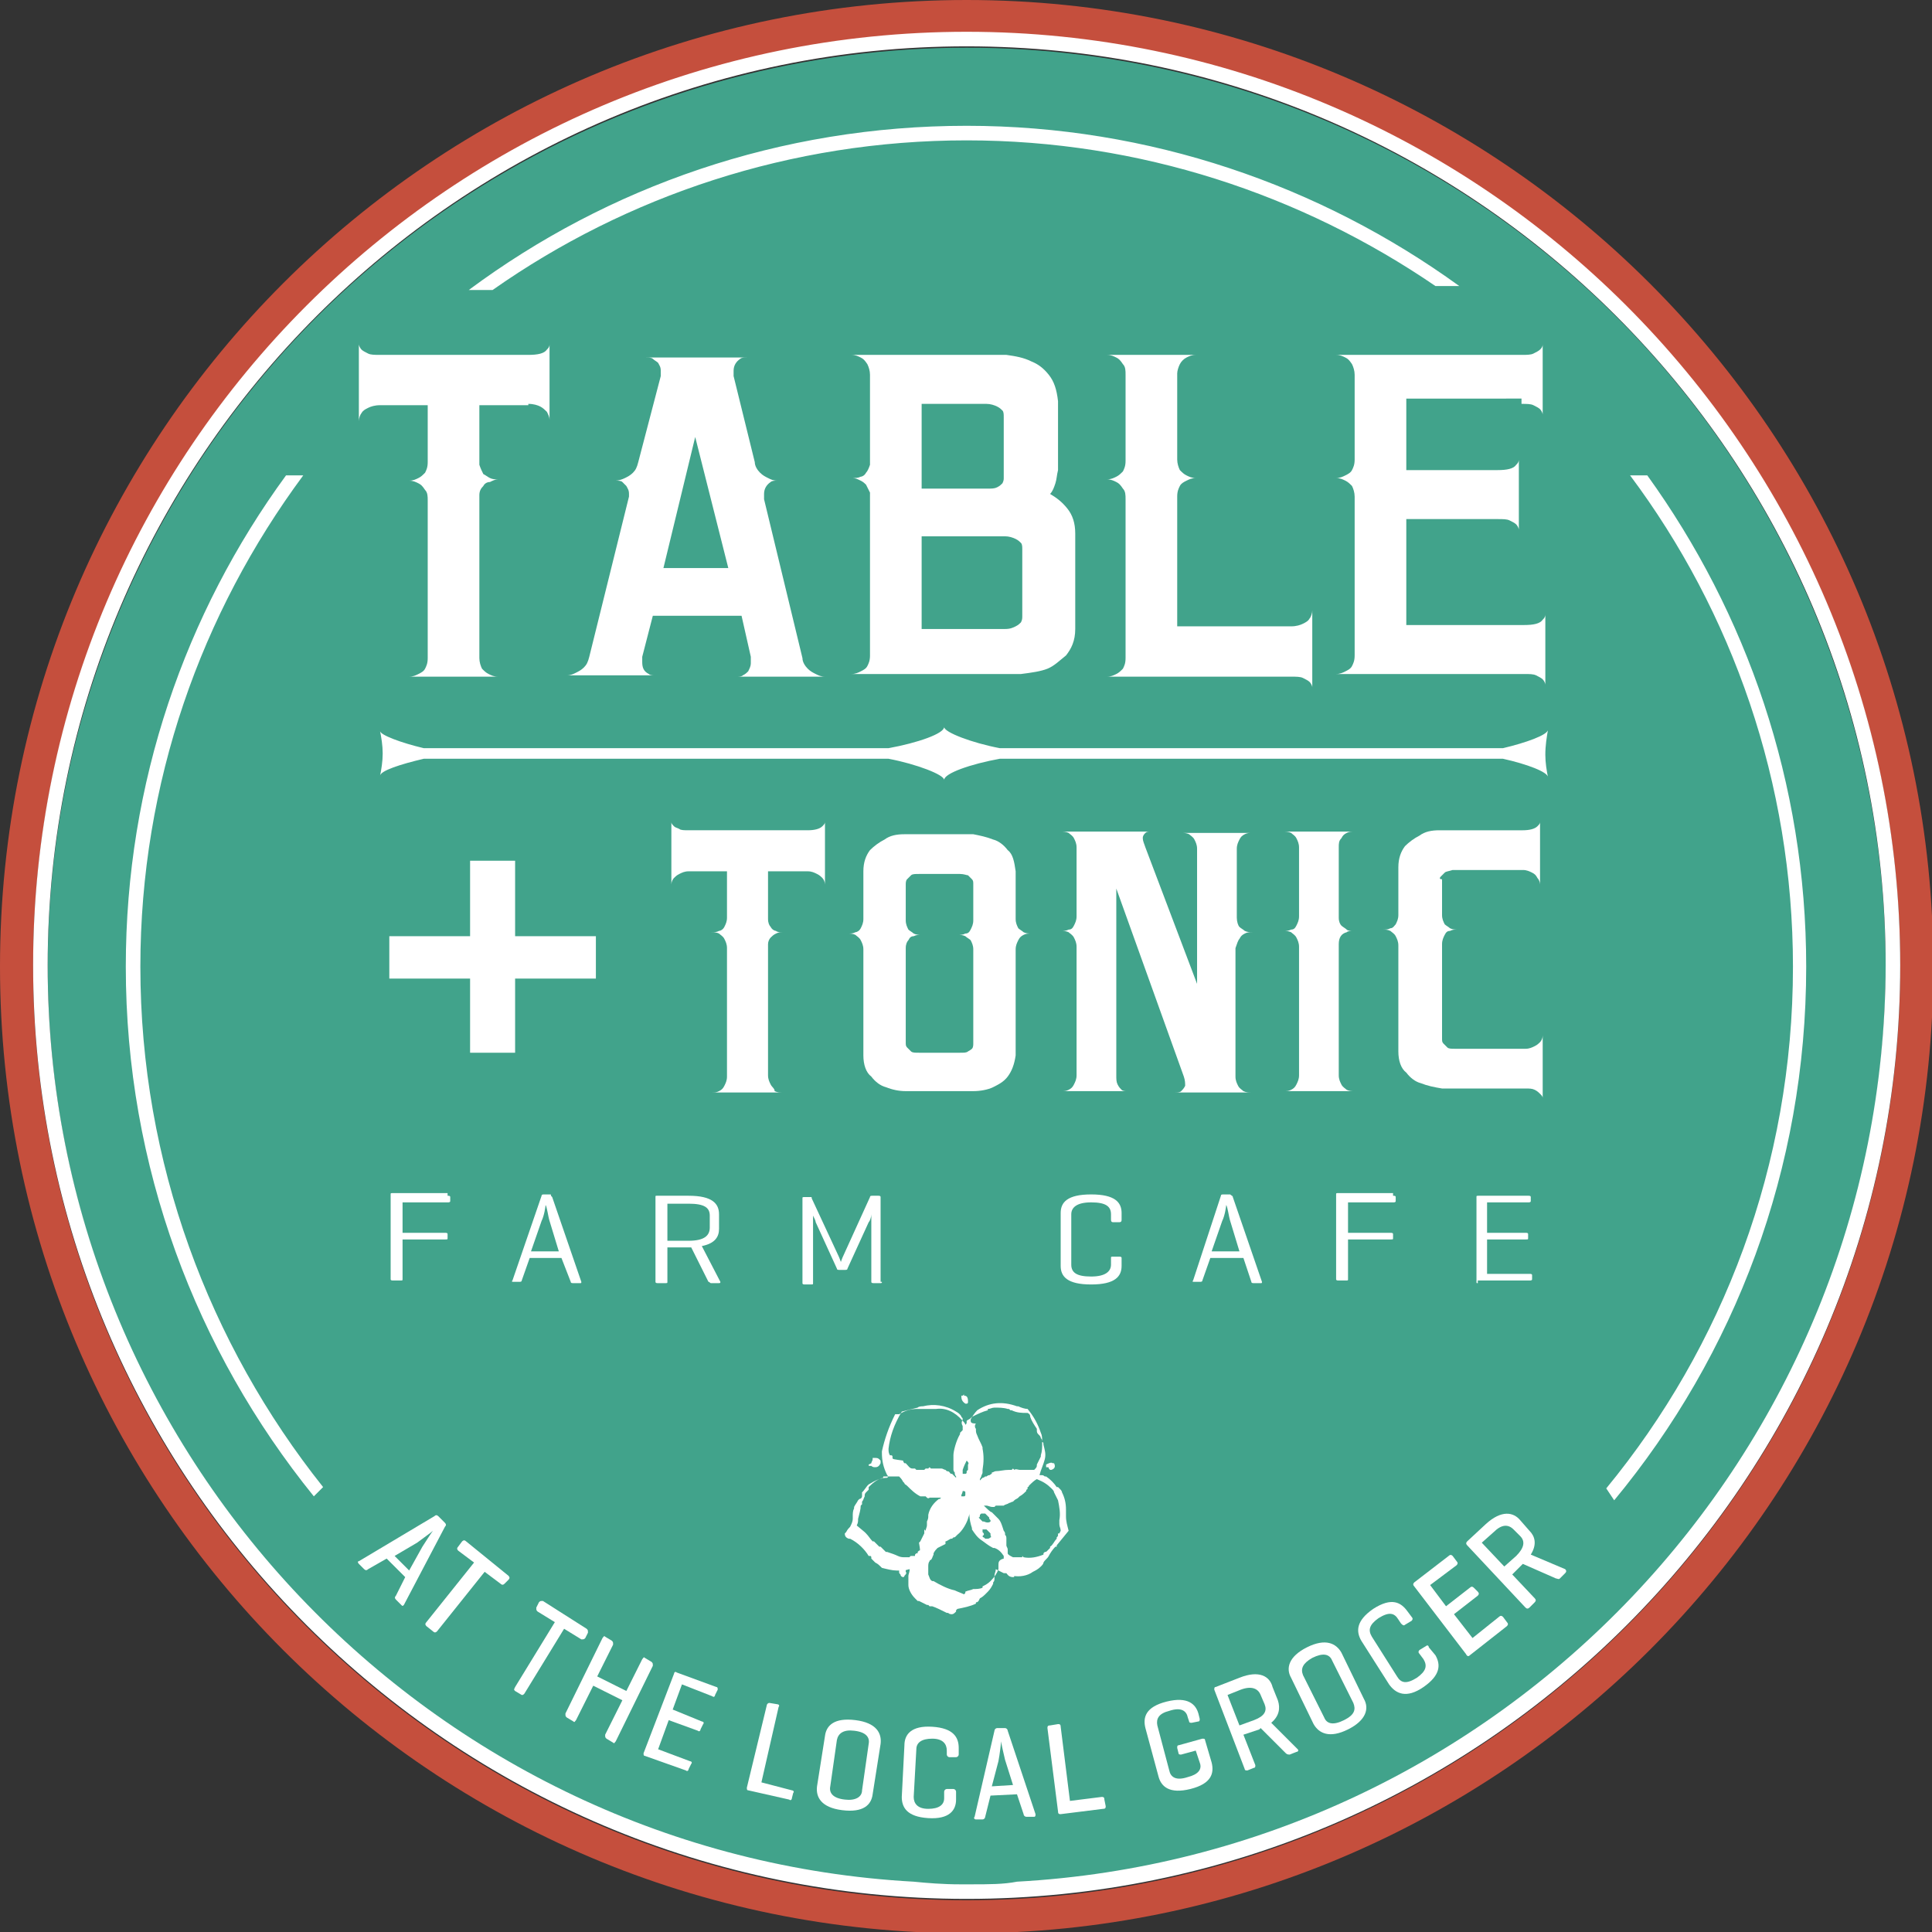 <svg xmlns="http://www.w3.org/2000/svg" xmlns:xlink="http://www.w3.org/1999/xlink" id="Layer_1" x="0px" y="0px" viewBox="0 0 145.9 145.9" style="enable-background:new 0 0 145.9 145.9;" xml:space="preserve"><rect x="0" y="0" width="145.9" height="145.9" fill="#333333" stroke="none"/><style type="text/css">	.st0{fill:#41A38B;}	.st1{fill:#C54F3D;}	.st2{fill:none;}	.st3{fill:#FFFFFF;}</style><g>	<circle class="st0" cx="73" cy="73" r="69.4"></circle>	<path class="st1" d="M73,0C32.7,0,0,32.7,0,73s32.7,73,73,73c40.2,0,73-32.7,73-73S113.2,0,73,0z M73,143.5  c-38.9,0-70.5-31.6-70.5-70.5S34.1,2.5,73,2.5c38.9,0,70.5,31.6,70.5,70.5S111.8,143.5,73,143.5z"></path>	<path class="st2" d="M78.7,135L78.7,135L78.7,135l-0.1,0l-0.1,0.1c0,0.1-0.1,0.1-0.1,0.2l0,0l0,0c0,0,0,0,0,0c0,0,0,0,0,0l0,0l0,0  c0,0.6,0.4,0.7,0.7,0.7h0l0,0c0.1,0,0.2-0.1,0.2-0.2c0.1-0.3,0-0.5-0.1-0.6C79.1,135,78.9,135,78.7,135z"></path>	<path class="st2" d="M66.8,134.9L66.8,134.9l-0.1,0c0,0,0,0,0,0l-0.1-0.1l0,0l-0.3-0.1l0.1,0.1c-0.1,0.1-0.2,0.2-0.2,0.3  c0,0,0,0,0,0l0,0l0,0.1l0,0l-0.1,0.1l-0.1,0.1l0,0c0,0.1,0,0.2,0.1,0.2l0,0c0,0.2,0.1,0.3,0.3,0.3h0l0,0c0,0,0,0,0,0l0,0l0,0  c0.1-0.1,0.1-0.1,0.2-0.2l0,0l0,0c0.2-0.2,0.2-0.4,0.2-0.5C67,135.1,66.9,135,66.8,134.9z"></path>	<path class="st2" d="M78.7,135L78.7,135L78.7,135l-0.1,0l-0.1,0.1c0,0.1-0.1,0.1-0.1,0.2l0,0l0,0c0,0,0,0,0,0c0,0,0,0,0,0l0,0l0,0  c0,0.6,0.4,0.7,0.7,0.7h0l0,0c0.1,0,0.2-0.1,0.2-0.2c0.1-0.3,0-0.5-0.1-0.6C79.1,135,78.9,135,78.7,135z"></path>	<path class="st2" d="M66.8,134.9L66.8,134.9l-0.1,0c0,0,0,0,0,0l-0.1-0.1l0,0l-0.3-0.1l0.1,0.1c-0.1,0.1-0.2,0.2-0.2,0.3  c0,0,0,0,0,0l0,0l0,0.1l0,0l-0.1,0.1l-0.1,0.1l0,0c0,0.1,0,0.2,0.1,0.2l0,0c0,0.2,0.1,0.3,0.3,0.3h0l0,0c0,0,0,0,0,0l0,0l0,0  c0.1-0.1,0.1-0.1,0.2-0.2l0,0l0,0c0.2-0.2,0.2-0.4,0.2-0.5C67,135.1,66.9,135,66.8,134.9z"></path>	<path class="st2" d="M78.7,135L78.7,135L78.7,135l-0.1,0l-0.1,0.1c0,0.1-0.1,0.1-0.1,0.2l0,0l0,0c0,0,0,0,0,0c0,0,0,0,0,0l0,0l0,0  c0,0.6,0.4,0.7,0.7,0.7h0l0,0c0.1,0,0.2-0.1,0.2-0.2c0.1-0.3,0-0.5-0.1-0.6C79.1,135,78.9,135,78.7,135z"></path>	<path class="st2" d="M66.8,134.9L66.8,134.9l-0.1,0c0,0,0,0,0,0l-0.1-0.1l0,0l-0.3-0.1l0.1,0.1c-0.1,0.1-0.2,0.2-0.2,0.3  c0,0,0,0,0,0l0,0l0,0.1l0,0l-0.1,0.1l-0.1,0.1l0,0c0,0.1,0,0.2,0.1,0.2l0,0c0,0.2,0.1,0.3,0.3,0.3h0l0,0c0,0,0,0,0,0l0,0l0,0  c0.1-0.1,0.1-0.1,0.2-0.2l0,0l0,0c0.2-0.2,0.2-0.4,0.2-0.5C67,135.1,66.9,135,66.8,134.9z"></path>	<path class="st3" d="M73,2.4C34.1,2.4,2.5,34,2.5,72.9s31.6,70.5,70.5,70.5c38.9,0,70.5-31.6,70.5-70.5S111.8,2.4,73,2.4z   M76.8,142.1c-1,0.2-2.1,0.2-3.5,0.2l-0.3,0l-0.1,0l0,0l-0.3,0c0,0-0.1,0-0.1,0c-1.3,0-2.5-0.1-3.5-0.2  c-36.4-2-65.4-32.3-65.4-69.2C3.6,34.6,34.7,3.5,73,3.5c38.2,0,69.4,31.1,69.4,69.4C142.3,109.8,113.3,140.1,76.8,142.1z"></path>	<g>		<path class="st3" d="M80.7,115.6c-0.1-0.4-0.2-0.7-0.2-1.1c0-0.2,0-0.3,0-0.5l0,0l0,0c0,0,0,0,0,0c0-0.5-0.1-0.9-0.3-1.3l0,0l0,0   c0-0.1-0.1-0.2-0.2-0.3l0,0l-0.1-0.1l0,0l-0.1,0c-0.2-0.3-0.5-0.6-0.8-0.8l-0.1,0l0,0l0,0c-0.1-0.1-0.2-0.1-0.2-0.1l-0.1,0l0,0   l-0.1,0c0.1-0.4,0.3-0.8,0.4-1.2l0,0l0,0c0,0,0,0,0,0c0.1-0.4,0-0.7-0.1-1.1l0,0l0,0l0,0c0-0.1,0-0.2-0.1-0.2l0,0l0,0l0,0   c0-0.1,0-0.2-0.1-0.3l0,0l0,0c0,0,0-0.1-0.1-0.2l0,0l-0.1-0.1c0,0,0,0,0,0l0,0c-0.1-0.1-0.1-0.2-0.1-0.3l0-0.2l0,0.1   c-0.2-0.3-0.4-0.6-0.5-0.9l0,0l0,0c0-0.1,0-0.2-0.2-0.3l-0.1,0l0,0l0,0l0,0c-0.3,0-0.7,0-1.1-0.2l-0.1,0l0,0l-0.1-0.1l0,0l-0.1,0   l0,0c0,0,0,0,0,0c-0.3-0.1-0.7-0.1-1-0.1l0,0c0,0,0,0,0,0l0,0c-0.2,0-0.3,0.1-0.5,0.1l0,0l0,0l0,0l0,0.1c-0.4,0.1-0.8,0.3-1.2,0.5   l-0.1,0.1c0,0,0,0,0,0c-0.1,0.1-0.2,0.1-0.3,0.2l0,0c0,0,0,0,0,0.1c0,0.1,0,0.1-0.1,0.2c0-0.1-0.1-0.2-0.2-0.3   c-0.6-0.7-1.3-1-2-0.9l0,0l0,0c-0.1,0-0.2,0-0.4,0c-0.4,0-0.7,0-1,0c-0.5,0-0.9,0.1-1.4,0.4c0,0,0,0,0,0c-0.1,0-0.2,0-0.3,0l0,0   l0,0c-0.5,1-0.8,1.9-1,2.8l0,0l0,0.1c0,0.6,0.1,1.1,0.4,1.7c0,0,0,0,0,0l0,0l0,0c0.2,0.2,0.2,0.2,0.2,0.2l0,0l-0.1-0.1l-0.1,0.1   c0,0,0,0,0,0l0,0l0,0c-0.5,0-0.9,0.2-1.4,0.5l-0.1,0.1l0,0l-0.3,0.4l-0.1,0.1l0,0l0,0.1l0,0l0,0.1l0,0l0,0.1   c0,0.1-0.1,0.2-0.2,0.2l-0.1,0.1l0,0c-0.1,0.2-0.2,0.3-0.3,0.5l0,0h0c0,0,0,0,0,0l0,0.1l0,0c-0.1,0.2-0.1,0.4-0.1,0.6l0,0.1l0,0   l0,0.1l0,0l0,0c0,0.2-0.1,0.4-0.2,0.6c-0.1,0.1-0.2,0.2-0.3,0.4c0,0,0,0-0.1,0.1l0,0l0,0c0,0.1,0,0.3,0.3,0.4l0,0l0.1,0l0,0l0,0   c0.6,0.3,1.1,0.8,1.4,1.3c0,0,0,0,0,0l0,0l0.1,0c0.1,0,0.1,0.1,0.1,0.1c0,0,0,0,0,0.1l0,0c0.1,0.1,0.2,0.2,0.3,0.3   c0.2,0.1,0.3,0.2,0.4,0.3l0.1,0.1l0,0c0.4,0.1,0.8,0.2,1.1,0.2c0,0,0,0,0.1,0l0,0c0.1,0,0.3,0,0.4,0c0,0,0,0,0,0l0,0l0,0l0,0   c0.2,0,0.4-0.1,0.5-0.1c0,0.2-0.1,0.4-0.1,0.5c0,0.1,0,0.2,0,0.3c0,0,0,0.1,0,0.1l0,0c0,0.1,0,0.1,0,0.2c0,0,0,0,0,0.1l0,0l0,0   l0,0c0,0.3,0.2,0.7,0.5,1l0,0l0,0l0.1,0.1l0,0l0.1,0.1l0,0l0.1,0c0,0,0,0,0,0l0,0l0,0c0.2,0.1,0.4,0.2,0.6,0.3l0.1,0l0,0l0.1,0.1   l0,0c0,0,0.1,0,0.1,0l0.1,0l0,0c0.3,0.1,0.7,0.3,1.1,0.5l0,0l0.1,0c0.1,0.1,0.2,0.1,0.3,0.1c0.1,0,0.2-0.1,0.3-0.2l0,0   c0,0,0,0,0,0l0-0.1l0,0l0.1-0.1c0.5-0.1,1-0.2,1.4-0.4c0,0,0,0,0,0l0,0l0-0.1c0.1,0,0.1,0,0.2-0.1c0,0,0,0,0,0l0,0l0.1-0.2   c0.2-0.1,0.3-0.2,0.5-0.4l0,0l0,0l0.1-0.1c0.2-0.2,0.3-0.4,0.4-0.6l0-0.1l0,0c0,0,0,0,0,0c0.1-0.1,0.1-0.2,0.1-0.3l0,0l0,0   c0,0,0,0,0,0c0-0.1,0-0.2,0-0.2c0-0.2,0.1-0.3,0.1-0.5c0.2,0.1,0.4,0.2,0.6,0.3l0.1,0l0,0c0.1,0,0.1,0,0.2,0.1   c0.1,0,0.2,0.1,0.3,0.1l0.1,0l0,0l0,0c0.5,0.1,1.1,0,1.5-0.3c0.2-0.1,0.4-0.2,0.6-0.4l0,0c0,0,0,0,0,0l0,0l0,0c0,0,0,0,0,0l0,0   c0,0,0,0,0,0c0.1-0.1,0.2-0.2,0.2-0.3c0.1-0.2,0.3-0.3,0.4-0.5l0,0c0,0,0,0,0,0l0,0c0.1-0.2,0.3-0.5,0.5-0.7l0.1,0l0-0.1   c0,0,0,0,0,0L80.7,115.6L80.7,115.6z M73.3,107.2c0.1-0.2,0.3-0.5,0.5-0.7c0.9-0.6,1.9-0.7,3-0.3l0,0l0,0l0.1,0l0,0   c0.2,0.1,0.5,0.2,0.7,0.2c0.5,0.6,0.8,1.2,1,1.8c0,0,0,0,0,0l0,0l0,0c0.1,0.2,0.1,0.4,0.1,0.6c0,0,0,0,0,0.1c0,0,0,0,0,0.1   c0,0,0,0,0,0.1l0,0c0,0.2,0,0.5-0.1,0.8l0,0.1l0,0c-0.1,0.2-0.2,0.4-0.3,0.6c0,0,0,0,0,0l0,0l0,0l0,0.1c0,0.1-0.1,0.2-0.2,0.3   c0,0,0,0,0,0l0,0c0,0,0,0,0,0l0,0l0,0c0,0,0,0,0,0l0,0l0,0c-0.4,0-0.8,0-1.1,0l0,0l0,0c0,0,0,0,0,0c-0.1,0-0.3-0.1-0.4,0l0,0   l-0.1-0.1l-0.1,0.1c0,0,0,0,0,0l0,0l0,0c0,0-0.1,0-0.1,0l-0.1,0l0,0c0,0,0,0,0,0l0,0l0,0c-0.4,0-0.7,0.1-1,0.1l0,0l0,0   c0,0,0,0,0,0l0,0c-0.1,0-0.2,0.1-0.3,0.1l0,0l0,0.1l0,0l0,0c-0.1,0-0.1,0.1-0.2,0.1c-0.1,0-0.2,0.1-0.2,0.1c0,0,0,0-0.1,0l0,0   c0,0,0,0,0,0c0,0-0.1,0.1-0.2,0.1l0,0c0,0,0,0,0,0c0,0-0.1,0.1-0.1,0.1c0,0,0,0,0,0l-0.1,0.1l0,0c0,0,0-0.1,0-0.1l0,0l0.1-0.2l0,0   l0,0c0-0.1,0.1-0.2,0.1-0.3l0,0l0-0.1c0,0,0,0,0-0.1l0,0l0,0l0,0c0,0,0,0,0,0l0,0c0.1-0.6,0.1-1.1,0-1.6l0,0l0,0c0,0,0-0.1,0-0.1   c-0.1-0.3-0.3-0.6-0.4-0.9l0,0l0,0l0,0l0,0c-0.1-0.2-0.1-0.3-0.1-0.4l0,0c0,0,0-0.1,0-0.1c-0.1-0.1-0.1-0.3,0-0.4l0,0l0,0l0,0   C73.3,107.5,73.3,107.4,73.3,107.2C73.3,107.3,73.3,107.2,73.3,107.2z M74,114.4L74,114.4C74,114.4,74,114.4,74,114.4L74,114.4   L74,114.4L74,114.4l0.1-0.1c0,0,0,0,0.1,0c0,0,0,0,0,0c0,0,0.1,0,0.1,0c0,0,0,0,0,0l0,0l0,0l0.1,0l0,0l0,0   c0.1,0.1,0.2,0.2,0.3,0.3c0,0,0,0,0,0l0,0c0,0.1,0,0.1,0.1,0.2l0,0.1c0,0,0,0,0,0c0,0,0,0,0,0c-0.1,0.1-0.3,0.1-0.5,0l-0.1,0l0,0   c0,0-0.1-0.1-0.1-0.1c0,0-0.1-0.1-0.1-0.1l-0.1-0.1l0,0C74,114.6,74,114.5,74,114.4L74,114.4C74,114.4,74,114.4,74,114.4L74,114.4   z M74.3,115.9c0-0.1,0-0.1-0.1-0.2l0,0l0,0c0,0,0,0,0,0l0,0l0,0c0,0,0,0,0-0.1l0,0c0,0,0,0,0-0.1l0,0l0,0l0,0l0,0l0,0   c0.1,0,0.1,0,0.2,0l0,0l0,0l0,0l0,0l0.1,0c0.1,0.1,0.2,0.2,0.3,0.3c0,0,0,0,0,0l0,0l0,0c0,0,0,0.1,0,0.1c0,0.1,0.1,0.2,0,0.2   c0,0-0.1,0.1-0.2,0.1c0,0,0,0-0.1,0c0,0,0,0,0,0l-0.1,0l0,0l0,0l0,0l-0.1-0.1l0,0l0,0c-0.1,0-0.1-0.1-0.1-0.1l0,0l0,0l0,0   L74.3,115.9z M73,110.3C73,110.3,73,110.3,73,110.3L73,110.3c0.1,0.1,0.2,0.2,0.1,0.3c0,0,0,0.1,0,0.1c0,0.1,0,0.2,0,0.3l-0.1,0.1   l0,0l0,0.1c0,0,0,0,0,0l0,0c0,0.1-0.1,0.1-0.1,0.1c0,0,0,0-0.1,0l0,0l-0.1,0c0-0.1,0-0.2,0-0.3l0,0l0,0c0,0,0,0,0,0   C72.8,110.7,72.9,110.5,73,110.3z M72.7,112.6C72.7,112.6,72.8,112.6,72.7,112.6c0.1,0,0.2,0,0.2,0.1c0,0,0,0,0,0.1   c0,0,0,0.1,0,0.1c0,0,0,0.1-0.1,0.1c0,0-0.1,0-0.1,0c0,0-0.1,0-0.1,0c0,0,0-0.1,0-0.1c0,0,0,0,0,0   C72.7,112.7,72.7,112.6,72.7,112.6z M67.4,110.1l0-0.1l0,0c0,0,0-0.1-0.1-0.1l0,0l-0.1,0c-0.1-0.2-0.1-0.3-0.1-0.5l0,0l0,0   c0,0,0,0,0,0c0.1-0.9,0.4-1.8,1-2.8c0.4-0.1,0.8-0.2,1.2-0.3c0.1-0.1,0.3-0.1,0.4-0.1c0.8-0.2,1.7-0.1,2.5,0.4   c0.2,0.1,0.4,0.3,0.4,0.4l0,0l0,0l0,0c0.1,0.1,0.1,0.1,0.1,0.2l0,0l0,0c0,0,0,0,0,0c-0.1,0.2-0.1,0.3,0,0.5l0,0l0,0l0,0l0,0   c0,0.1,0,0.2,0,0.2l0,0.1l0,0l-0.2,0.2l0,0l0,0.1c-0.3,0.5-0.5,1.3-0.5,1.6l0,0l0,0c0,0.1,0,0.1,0,0.2c0,0,0,0.1,0,0.1l0,0   c0,0.1,0,0.6,0,0.8c0,0.1,0.1,0.2,0.1,0.2c0,0.1,0,0.2,0.1,0.3l0,0l0,0l0,0c0,0,0,0,0,0.1l0,0l0,0l0,0c0,0-0.1-0.1-0.1-0.1   l-0.2-0.2l-0.1,0l0,0c-0.1-0.1-0.1-0.2-0.3-0.2l0,0l0,0l-0.1-0.1c0,0,0,0,0,0l0,0l0,0c0,0,0,0,0,0l0,0c-0.1,0-0.2-0.1-0.3-0.1   l-0.1,0l0,0c0,0,0,0,0,0l0,0c0,0-0.1,0-0.1,0l-0.1,0l0,0l0,0l0,0c0,0,0,0,0,0c-0.1,0-0.2,0-0.3,0l0,0l0,0c0,0,0,0,0,0l0,0   c0,0-0.1,0-0.1,0l0,0l0,0c0,0,0,0,0,0l0,0c0,0-0.1,0-0.1,0l0,0l0,0l0,0l-0.1-0.1l-0.1,0.1c0,0,0,0,0,0l0,0l0,0c-0.1,0-0.1,0-0.2,0   l0,0l-0.1,0.1c0,0,0,0,0,0l0,0l0,0c-0.1,0-0.1,0-0.2,0l-0.1,0l0,0c0,0,0,0,0,0l0,0l0,0c-0.1,0-0.2,0-0.3,0l0,0l0,0l-0.1-0.1l0,0   c0,0,0,0,0,0l0,0c0,0,0,0-0.1,0l0,0c0,0,0,0-0.1,0l0,0c-0.2,0-0.3-0.2-0.5-0.4l0,0l-0.1,0l0,0c-0.1-0.1-0.1-0.2-0.1-0.2l0,0l0,0   l0,0l0-0.1l0,0.1C67.5,110.2,67.4,110.2,67.4,110.1z M69.4,117.1L69.4,117.1l-0.1,0.1l0,0l0,0.1l-0.1,0l-0.1,0.1l0,0l0,0.1   c0,0-0.1,0-0.2,0l0,0l0,0c0,0,0,0,0,0l0,0l0,0c-0.1,0-0.2,0-0.2,0.1l0,0l0,0c0,0,0,0,0,0l0,0l0,0c-0.1,0-0.3,0-0.4,0   c-0.1,0-0.3,0-0.5-0.1c-0.2-0.1-0.5-0.2-0.8-0.3l-0.1,0l0,0c-0.2-0.2-0.3-0.3-0.4-0.4l-0.1,0l0,0l0,0c-0.1-0.1-0.2-0.2-0.3-0.3   l0,0l-0.1-0.1l0,0l-0.1,0c0,0,0,0,0,0c-0.2-0.2-0.3-0.4-0.5-0.6l-0.1-0.1l0,0l-0.6-0.5c0.1-0.2,0.1-0.3,0.1-0.5   c0.1-0.4,0.2-0.7,0.2-1l0.1-0.1l0,0c0,0,0,0,0,0c0,0,0-0.1,0-0.1l0-0.1l0,0l0,0c0.1-0.1,0.1-0.2,0.2-0.4l0,0c0,0,0,0,0-0.1   c0,0,0-0.1,0.1-0.2l0,0l0.1-0.1l0,0l0,0l0,0l0.1-0.1l0,0c0,0,0,0,0,0c0,0,0,0,0-0.1c0,0,0-0.1,0-0.1c0.4-0.4,0.7-0.6,1.1-0.7   c0,0,0,0,0,0l0,0l0-0.1c0.4,0,0.8,0,1.1,0l0.1,0c0.1,0.1,0.2,0.2,0.3,0.4l0.1,0.1l0,0c0,0.1,0.1,0.1,0.2,0.2c0,0,0,0,0,0l0,0l0,0   c0.3,0.3,0.6,0.6,1,0.8l0,0l0.1,0l0,0l0,0c0,0,0.1,0,0.1,0c0,0,0,0,0,0l0,0l0.1,0c0,0,0.1,0,0.1,0c0,0,0,0,0,0l0,0h0c0,0,0,0,0,0   l0,0l0,0l0.1,0.1l0,0l0,0l0,0c0,0,0.1,0.1,0.2,0l0,0c0,0,0,0,0,0c0,0,0,0,0.1,0l0,0l0.1,0c0.1,0,0.1,0,0.2,0l0,0l0.2,0l0,0   c0,0,0.1,0,0.1,0l0,0l0,0c0,0,0,0,0,0l0.1,0l0,0c0,0,0,0,0,0l0,0l0,0c0,0,0,0,0.1,0l0,0c-0.1,0-0.1,0.1-0.1,0.1l0,0c0,0,0,0,0,0   l0,0l0,0c0,0,0,0-0.1,0l0,0c0,0,0,0,0,0l0,0l0,0l0,0l0,0l0,0l0,0l0,0l0,0c-0.4,0.3-0.7,0.7-0.8,1.2l0,0l0,0l0,0.1   c0,0.1,0,0.2-0.1,0.4c0,0,0,0,0,0.1l0,0c0,0.1,0,0.1,0,0.2c0,0.1-0.1,0.3-0.1,0.4c0,0,0,0,0,0l-0.1-0.1l0,0.2l0,0.1   c-0.1,0.2-0.2,0.4-0.3,0.6l-0.1,0.1l0,0l0,0c0,0,0,0,0,0l0,0C69.5,117.1,69.5,117.1,69.4,117.1L69.4,117.1L69.4,117.1z    M75.4,118.2c0,0.1,0,0.1,0,0.2c0,0,0,0,0,0l0,0.1l0,0l0,0l0,0c-0.1,0.3-0.3,0.6-0.6,0.9c0,0,0,0,0,0l0,0l0,0c0,0,0,0,0,0l0,0   c0,0,0,0,0,0c-0.2,0.2-0.4,0.3-0.6,0.4l0,0l0,0l0,0l0,0.1c-0.2,0.1-0.5,0.1-0.7,0.1h0l0,0l0,0l0,0c0,0,0,0,0,0l0,0l0,0   c-0.2,0.1-0.4,0.1-0.6,0.2l0,0l0,0l0,0l0,0.1c0,0-0.1,0.1-0.1,0.1c-0.2-0.1-0.5-0.2-0.7-0.3l0,0l0,0c0,0,0,0,0,0   c-0.5-0.1-1.1-0.4-1.6-0.7l-0.1,0c-0.2-0.1-0.2-0.3-0.3-0.5l0,0l0,0l0,0l0-0.1c0-0.1,0-0.2,0-0.3l0,0l0,0c0,0,0,0,0,0l0,0l0,0   c0,0,0,0,0,0c0,0,0,0,0,0c0-0.1,0-0.1,0-0.2c0-0.1,0-0.3,0.1-0.4l0,0l0,0c0,0,0,0,0,0l0,0c0,0,0-0.1,0.1-0.1   c0.1-0.1,0.1-0.2,0.2-0.4l0,0l0-0.1c0,0,0,0,0,0l0,0c0.1-0.2,0.2-0.3,0.3-0.4l0,0c0.2-0.1,0.4-0.2,0.6-0.3c0,0,0,0,0,0l0,0l0-0.1   c0,0,0,0,0-0.1c0.1,0,0.2-0.1,0.4-0.2c0,0,0,0,0,0l0,0l0,0c0,0,0,0,0,0l0,0h0c0,0,0,0,0.1,0l0,0l0.1-0.1l0,0c0.1,0,0.1,0,0.2-0.1   l0,0l0,0l0.1-0.1c0,0,0,0,0,0l0,0l0,0c0.4-0.3,0.7-0.9,0.8-1.2c0-0.1,0.1-0.2,0.1-0.4c0,0.4,0.1,0.8,0.2,1.1l0,0l0,0   c0,0,0,0.1,0,0.1c0,0,0,0,0,0l0,0c0.2,0.3,0.4,0.6,0.7,0.8c0.3,0.2,0.5,0.4,0.9,0.6l0,0l0.1,0l0,0l0,0c0.3,0.1,0.5,0.3,0.7,0.6   c0,0,0,0,0,0l0,0l0,0c0,0.1,0,0.1,0,0.2C75.4,117.8,75.4,118,75.4,118.2z M80,115.8L80,115.8l-0.1,0l0,0.1c0,0.1,0,0.1-0.1,0.2   c0,0,0,0,0,0l0,0.1l0,0c-0.2,0.2-0.3,0.5-0.5,0.6c0,0,0,0,0,0l0,0l0,0c0,0,0,0,0,0l0,0.1c-0.1,0.1-0.1,0.1-0.2,0.2   c-0.1,0.1-0.1,0.1-0.2,0.1l-0.1,0.1l0,0l0,0.1c-0.5,0.2-1,0.3-1.5,0.2l0,0l0,0l-0.1-0.1l0,0.1c0,0,0,0,0,0c0,0-0.1,0-0.1,0l-0.1,0   l0,0l0,0l0,0l-0.1,0l0,0c0,0,0,0,0,0l0,0c0,0-0.1,0-0.2,0c0,0-0.1,0-0.1,0l0,0c0,0,0,0-0.1,0c-0.2-0.1-0.4-0.2-0.4-0.3l0,0l0,0   c0,0,0,0,0,0c0,0,0,0,0,0l0,0c0-0.1,0-0.1,0-0.2l0,0c0,0,0,0,0,0l0,0c0,0,0,0,0-0.1l0,0c0-0.1-0.1-0.2-0.1-0.3l0,0c0,0,0,0,0,0   l0,0c0-0.1,0-0.1,0-0.2c0,0,0,0,0,0l0,0c0-0.1,0-0.2,0-0.2c0,0,0,0,0,0c0,0,0,0,0-0.1l0,0c0,0,0,0,0,0c0-0.1,0-0.2-0.1-0.3l0,0   c0,0,0,0,0-0.1l0,0c0,0,0-0.1-0.1-0.2c-0.1-0.3-0.2-0.7-0.4-0.9c-0.1-0.1-0.3-0.3-0.5-0.5c0,0-0.1,0,0,0l0,0   c-0.1,0-0.4-0.3-0.5-0.4l-0.1-0.1c0,0,0,0,0.1,0l0,0c0,0,0,0,0,0c0,0,0,0,0.1,0l0,0c0,0,0,0,0,0l0,0c0.1,0,0.3,0.1,0.4,0.1   c0,0,0,0,0,0l0,0l0,0c0.1,0,0.1,0,0.2,0c0,0,0,0,0.1-0.1l0,0l0,0c0.2,0,0.3,0,0.5,0c0,0,0,0,0.1,0l0,0l0,0l0,0l0,0   c0.1-0.1,0.3-0.1,0.4-0.2c0.1,0,0.2-0.1,0.3-0.1l0,0c0,0,0,0,0,0l0,0l0.1-0.1c0.1-0.1,0.2-0.1,0.3-0.2l0,0c0,0,0,0,0,0l0,0   l0.1-0.1c0.2-0.1,0.4-0.3,0.5-0.4l0,0c0,0,0,0,0,0l0,0l0-0.1c0,0,0,0,0,0c0,0,0,0,0,0c0.1,0,0.1-0.1,0.1-0.1l0,0l0-0.1   c0.1,0,0.1-0.1,0.1-0.1c0.2-0.2,0.4-0.4,0.6-0.5l0,0c0,0,0,0,0,0c0.5,0.2,0.8,0.4,1.1,0.7l0,0c0,0,0,0,0,0l0,0   c0.1,0.1,0.2,0.2,0.2,0.3l0,0c0,0,0,0,0,0l0,0l0,0c0.1,0.2,0.2,0.4,0.3,0.6c0,0,0,0,0,0l0,0l0,0c0.1,0.5,0.2,1,0.1,1.5   c0,0.1,0,0.2,0,0.3l0,0l0,0c0,0.2,0.1,0.3,0.1,0.5L80,115.8z"></path>		<path class="st3" d="M79.2,110.9L79.2,110.9L79.2,110.9C79.3,110.9,79.3,110.9,79.2,110.9C79.3,110.9,79.3,110.9,79.2,110.9   L79.2,110.9L79.2,110.9c0.1,0.1,0.1,0.1,0.1,0.1c0,0,0,0,0,0l0,0l0,0c0,0,0,0,0,0c0,0,0,0,0.1,0l0,0l0,0l0,0c0,0,0,0,0,0l0,0l0,0   c0,0,0,0,0,0c0,0,0,0,0,0l0,0c0,0,0,0,0,0c0,0,0,0,0,0l0,0l0,0c0.3-0.1,0.3-0.3,0.2-0.5l0,0l0,0c0,0,0,0,0,0l0,0c0,0,0,0,0,0l0,0   l-0.1,0c0,0,0,0,0,0l0,0l0,0c-0.1-0.1-0.3,0-0.5,0.1l0,0l0,0c0,0.1,0,0.1,0,0.2c0,0,0,0,0,0C79.2,110.8,79.2,110.8,79.2,110.9   C79.2,110.8,79.2,110.9,79.2,110.9L79.2,110.9z"></path>		<path class="st3" d="M76.2,118.5L76.2,118.5L76.2,118.5L76.2,118.5l-0.1,0c0,0-0.1,0.1-0.1,0.1l0,0l0,0c0,0,0,0,0,0c0,0,0,0,0,0   l0,0l0,0c0,0.4,0.3,0.5,0.5,0.5h0l0,0c0.1,0,0.1,0,0.1-0.2c0-0.2,0-0.3-0.1-0.4C76.5,118.5,76.3,118.5,76.2,118.5z"></path>		<path class="st3" d="M72.9,106L72.9,106L72.9,106C73,106,73,106,72.9,106L72.9,106l0.1,0c0,0,0,0,0,0l0,0c0,0,0,0,0,0c0,0,0,0,0,0   l0,0c0.1,0,0.1-0.1,0.1-0.1c0,0,0,0,0,0l0,0l0,0c0,0,0-0.1,0-0.1l0,0l0,0c0,0,0,0,0,0c0-0.4-0.2-0.4-0.3-0.4l0-0.1l-0.1,0.1   c0,0-0.1,0-0.1,0l0,0l0,0C72.6,105.6,72.6,105.8,72.9,106z"></path>		<path class="st3" d="M65.6,110.6C65.6,110.6,65.6,110.6,65.6,110.6C65.6,110.6,65.6,110.7,65.6,110.6L65.6,110.6L65.6,110.6   c0,0.1,0,0.1,0.1,0.1l0.1,0l0,0l0,0l0,0l0,0c0,0,0,0,0,0l0,0l0,0c0.1,0.1,0.2,0.1,0.3,0.1c0.2,0,0.3-0.1,0.4-0.3l0-0.1l0,0   c0,0,0,0,0,0c0,0,0,0,0-0.1l0,0l0,0l0,0l-0.1-0.1l0,0c-0.1-0.1-0.2-0.1-0.3-0.1l0,0l0,0c0,0-0.1,0-0.1,0l-0.1,0l0,0.1   c0,0.1-0.1,0.2-0.1,0.3l0,0l0,0L65.6,110.6L65.6,110.6L65.6,110.6L65.6,110.6L65.6,110.6z"></path>		<path class="st3" d="M68.2,118.4L68.2,118.4L68.2,118.4C68.2,118.4,68.2,118.4,68.2,118.4l-0.1-0.1l0,0l-0.2-0.1l0.1,0.1   c-0.1,0.1-0.1,0.1-0.1,0.2c0,0,0,0,0,0l0,0l0,0l0,0l0,0.1l0,0.1l0,0c0,0.1,0,0.1,0.1,0.2l0,0c0,0.1,0.1,0.2,0.2,0.2h0l0,0   c0,0,0,0,0,0l0,0l0,0c0.1,0,0.1-0.1,0.1-0.1l0,0l0,0c0.1-0.1,0.2-0.2,0.1-0.3C68.4,118.5,68.4,118.5,68.2,118.4z"></path>	</g>	<g>		<path class="st3" d="M33.6,115c0.1,0.1,0.1,0.2,0,0.3l-3.1,5.9c-0.1,0.1-0.1,0.1-0.2,0l-0.4-0.4c-0.1-0.1-0.1-0.2,0-0.3l0.7-1.4   l-1.4-1.4l-1.4,0.8c-0.1,0.1-0.2,0.1-0.3,0l-0.4-0.4c-0.1-0.1-0.1-0.2,0-0.2l5.7-3.4c0.1-0.1,0.2-0.1,0.3,0L33.6,115z M31.9,116.8   c0.2-0.3,0.7-1.1,0.8-1.2c-0.1,0.1-0.8,0.6-1.2,0.9l-1.7,1l1.1,1.1L31.9,116.8z"></path>		<path class="st3" d="M38.4,119c0.1,0.1,0.1,0.2,0,0.3l-0.3,0.3c-0.1,0.1-0.2,0.1-0.3,0l-1.2-0.9l-3.6,4.5c-0.1,0.1-0.2,0.1-0.3,0   l-0.5-0.4c-0.1-0.1-0.1-0.2,0-0.3l3.6-4.5l-1.2-0.9c-0.1-0.1-0.1-0.2,0-0.3l0.3-0.4c0.1-0.1,0.2-0.1,0.3,0L38.4,119z"></path>		<path class="st3" d="M44.3,123c0.1,0.1,0.1,0.1,0.1,0.3l-0.2,0.4c-0.1,0.1-0.1,0.1-0.3,0.1l-1.3-0.8l-3,4.9   c-0.1,0.1-0.1,0.1-0.2,0.1l-0.5-0.3c-0.1-0.1-0.1-0.1,0-0.3l3-4.9l-1.3-0.8c-0.1-0.1-0.1-0.1-0.1-0.3l0.2-0.4   c0.1-0.1,0.1-0.1,0.3-0.1L44.3,123z"></path>		<path class="st3" d="M45.1,126.6l2.2,1.1l1.2-2.4c0.1-0.1,0.1-0.2,0.2-0.1l0.5,0.3c0.1,0.1,0.1,0.1,0.1,0.3l-2.8,5.7   c-0.1,0.1-0.1,0.2-0.2,0.1l-0.5-0.3c-0.1-0.1-0.1-0.1-0.1-0.3l1.3-2.6l-2.2-1.1l-1.3,2.6c-0.1,0.1-0.1,0.2-0.2,0.1l-0.5-0.3   c-0.1-0.1-0.1-0.1-0.1-0.3l2.8-5.7c0.1-0.1,0.1-0.2,0.2-0.1l0.5,0.3c0.1,0.1,0.1,0.1,0.1,0.3L45.1,126.6z"></path>		<path class="st3" d="M48.7,132.6c-0.1,0-0.1-0.1-0.1-0.2l2.3-6c0-0.1,0.1-0.2,0.2-0.1l3,1.1c0.1,0,0.1,0.1,0.1,0.2l-0.2,0.4   c0,0.1-0.1,0.2-0.2,0.1l-2.3-0.9l-0.7,1.9L53,130c0.1,0,0.2,0.1,0.1,0.2l-0.2,0.4c0,0.1-0.1,0.2-0.2,0.1l-2.2-0.8l-0.8,2.2   l2.4,0.9c0.1,0,0.2,0.1,0.1,0.2l-0.2,0.4c0,0.1-0.1,0.2-0.2,0.1L48.7,132.6z"></path>		<path class="st3" d="M57.5,134.6l2.3,0.6c0.1,0,0.2,0.1,0.1,0.2l-0.1,0.4c0,0.1-0.1,0.2-0.2,0.1l-3.1-0.7c-0.1,0-0.1-0.1-0.1-0.2   l1.5-6.2c0-0.1,0.1-0.2,0.2-0.2l0.6,0.1c0.1,0,0.2,0.1,0.1,0.2L57.5,134.6z"></path>		<path class="st3" d="M62.3,131.1c0.1-0.8,0.7-1.4,2.3-1.2c1.6,0.2,2,1,1.9,1.8l-0.6,3.8c-0.1,0.8-0.7,1.4-2.3,1.2   c-1.6-0.2-2-1-1.9-1.8L62.3,131.1z M65.6,131.7c0.1-0.5-0.2-0.9-1.1-1c-0.8-0.1-1.2,0.2-1.3,0.7l-0.5,3.5c-0.1,0.5,0.2,0.9,1.1,1   c0.8,0.1,1.3-0.2,1.3-0.7L65.6,131.7z"></path>		<path class="st3" d="M72.2,135.9c0,0.8-0.5,1.5-2.1,1.4s-2-0.8-2-1.6l0.2-3.9c0-0.8,0.5-1.5,2.1-1.4s2,0.8,2,1.6l0,0.5   c0,0.1-0.1,0.2-0.2,0.2l-0.5,0c-0.1,0-0.2-0.1-0.2-0.2l0-0.3c0-0.5-0.3-0.9-1.1-0.9c-0.8,0-1.2,0.3-1.2,0.8l-0.2,3.6   c0,0.5,0.3,0.9,1.1,0.9s1.2-0.3,1.2-0.8l0-0.5c0-0.1,0.1-0.2,0.2-0.2l0.5,0c0.1,0,0.2,0.1,0.2,0.2L72.2,135.9z"></path>		<path class="st3" d="M75.9,130.5c0.1,0,0.2,0.1,0.2,0.2l2.1,6.3c0,0.1,0,0.2-0.1,0.2l-0.6,0c-0.1,0-0.2-0.1-0.2-0.2l-0.5-1.5   l-2,0.1l-0.4,1.6c0,0.1-0.1,0.2-0.2,0.2l-0.5,0c-0.1,0-0.2-0.1-0.1-0.2l1.5-6.5c0-0.1,0.1-0.2,0.2-0.2L75.9,130.5z M75.9,132.9   c-0.1-0.4-0.3-1.3-0.3-1.4c0,0.1-0.1,1-0.2,1.5l-0.5,1.9l1.6-0.1L75.9,132.9z"></path>		<path class="st3" d="M80.8,136l2.4-0.3c0.1,0,0.2,0,0.2,0.2l0.1,0.5c0,0.1,0,0.2-0.2,0.2l-3.2,0.4c-0.1,0-0.2,0-0.2-0.2l-0.8-6.3   c0-0.1,0-0.2,0.2-0.2l0.6-0.1c0.1,0,0.2,0,0.2,0.2L80.8,136z"></path>		<path class="st3" d="M90.8,131.3c0.1,0,0.2,0,0.2,0.1l0.5,1.7c0.2,0.8,0,1.6-1.6,2c-1.6,0.4-2.2-0.2-2.4-0.9l-1-3.7   c-0.2-0.8,0-1.6,1.6-2c1.6-0.4,2.2,0.2,2.4,0.9l0.1,0.4c0,0.1,0,0.2-0.1,0.2l-0.5,0.1c-0.1,0-0.2,0-0.2-0.1l-0.1-0.3   c-0.1-0.5-0.5-0.8-1.4-0.5c-0.8,0.2-1,0.6-0.9,1.1l0.9,3.4c0.1,0.5,0.5,0.8,1.4,0.5c0.8-0.2,1.1-0.6,0.9-1.1l-0.3-0.9l-1.1,0.3   c-0.1,0-0.2,0-0.2-0.1l-0.1-0.4c0-0.1,0-0.2,0.1-0.2L90.8,131.3z"></path>		<path class="st3" d="M93.9,131l0.9,2.3c0,0.1,0,0.2-0.1,0.2l-0.5,0.2c-0.1,0-0.2,0-0.2-0.1l-2.3-6c0-0.1,0-0.2,0.1-0.2l1.8-0.7   c1.5-0.6,2.3-0.1,2.5,0.7l0.4,1c0.2,0.6,0.1,1.2-0.5,1.7l2,2c0.1,0.1,0,0.2-0.1,0.2l-0.5,0.2c-0.1,0-0.2,0-0.3-0.1l-1.9-1.9   l-0.1,0.1L93.9,131z M92.7,128l0.9,2.3l1.1-0.4c0.8-0.3,1-0.7,0.8-1.2l-0.3-0.7c-0.2-0.5-0.7-0.7-1.5-0.4L92.7,128z"></path>		<path class="st3" d="M97.5,126.7c-0.4-0.7-0.2-1.6,1.2-2.3c1.4-0.7,2.2-0.3,2.6,0.4l1.7,3.5c0.4,0.7,0.2,1.6-1.2,2.3   c-1.4,0.7-2.2,0.3-2.6-0.4L97.5,126.7z M100.6,125.4c-0.2-0.5-0.7-0.6-1.5-0.2c-0.7,0.4-0.9,0.8-0.7,1.3l1.6,3.2   c0.2,0.5,0.7,0.6,1.5,0.2c0.8-0.4,0.9-0.8,0.7-1.3L100.6,125.4z"></path>		<path class="st3" d="M108.4,125c0.4,0.7,0.4,1.5-0.9,2.4s-2.1,0.5-2.6-0.2l-2.1-3.3c-0.4-0.7-0.4-1.5,0.9-2.4   c1.4-0.9,2.1-0.5,2.6,0.2l0.3,0.4c0.1,0.1,0.1,0.2,0,0.3l-0.5,0.3c-0.1,0.1-0.2,0-0.3-0.1l-0.2-0.3c-0.3-0.5-0.7-0.6-1.5-0.1   c-0.7,0.5-0.8,0.9-0.5,1.4l1.9,3c0.3,0.5,0.7,0.6,1.5,0.1c0.7-0.5,0.8-0.9,0.5-1.4l-0.3-0.4c-0.1-0.1-0.1-0.2,0-0.3l0.5-0.3   c0.1-0.1,0.2,0,0.2,0.1L108.4,125z"></path>		<path class="st3" d="M111,125c-0.1,0.1-0.2,0.1-0.3-0.1l-3.9-5.1c-0.1-0.1-0.1-0.2,0-0.3l2.6-2c0.1-0.1,0.2-0.1,0.3,0l0.3,0.4   c0.1,0.1,0.1,0.2,0,0.3l-2,1.5l1.2,1.6l1.8-1.4c0.1-0.1,0.2-0.1,0.3,0l0.3,0.3c0.1,0.1,0.1,0.2,0,0.3l-1.8,1.4l1.4,1.8l2-1.6   c0.1-0.1,0.2-0.1,0.3,0l0.3,0.4c0.1,0.1,0.1,0.2,0,0.3L111,125z"></path>		<path class="st3" d="M114.2,118.9l1.7,1.8c0.1,0.1,0.1,0.2,0,0.3l-0.4,0.4c-0.1,0.1-0.2,0.1-0.3,0l-4.4-4.7   c-0.1-0.1-0.1-0.2,0-0.3l1.4-1.3c1.2-1.1,2.1-0.9,2.6-0.3l0.7,0.8c0.4,0.4,0.6,1,0.1,1.8l2.6,1.1c0.1,0.1,0.1,0.2,0,0.3l-0.4,0.4   c-0.1,0.1-0.2,0-0.3,0l-2.5-1.1l-0.1,0.1L114.2,118.9z M111.9,116.5l1.7,1.8l0.9-0.8c0.6-0.6,0.7-1.1,0.3-1.5l-0.5-0.5   c-0.4-0.4-0.9-0.4-1.5,0.2L111.9,116.5z"></path>	</g>	<g>		<path class="st3" d="M10.6,73c0-13.9,4.6-26.7,12.3-37.1h-1.3C14,46.3,9.5,59.1,9.5,73c0,15.1,5.3,29,14.2,40l0.7-0.7   C15.8,101.5,10.6,87.8,10.6,73z"></path>		<path class="st3" d="M135.4,73c0,15-5.3,28.7-14.1,39.4l0.6,0.9c9.1-11,14.5-25,14.5-40.3c0-13.9-4.5-26.7-12-37.1h-1.3   C130.8,46.2,135.4,59.1,135.4,73z"></path>		<path class="st3" d="M73,10.6c13.1,0,25.3,4.1,35.4,11l1.8,0C99.7,14,86.8,9.5,73,9.5c-14.1,0-27.1,4.6-37.6,12.4l1.8,0   C47.3,14.8,59.7,10.6,73,10.6z"></path>	</g>	<g>		<path class="st3" d="M39.9,30.5c0.4,0,0.7,0.1,0.9,0.2c0.2,0.1,0.4,0.3,0.5,0.4c0.1,0.2,0.2,0.4,0.2,0.6V26c0,0.2-0.1,0.3-0.2,0.4   c-0.2,0.3-0.7,0.4-1.4,0.4H28.7c-0.4,0-0.7,0-0.9-0.1c-0.2-0.1-0.4-0.2-0.5-0.3c-0.1-0.1-0.2-0.3-0.2-0.4v5.8   c0-0.2,0.1-0.5,0.2-0.6c0.1-0.2,0.3-0.3,0.5-0.4c0.2-0.1,0.5-0.2,0.9-0.2h3.6v4.3c0,0.4-0.1,0.6-0.2,0.8c-0.2,0.2-0.3,0.3-0.5,0.4   c-0.2,0.1-0.4,0.2-0.7,0.2c0.3,0,0.5,0.1,0.7,0.2c0.2,0.1,0.3,0.2,0.5,0.5c0.2,0.2,0.2,0.5,0.2,0.8v11.9c0,0.4-0.1,0.6-0.2,0.8   c-0.1,0.2-0.3,0.3-0.5,0.4c-0.2,0.1-0.4,0.2-0.7,0.2h6.7c-0.3,0-0.5-0.1-0.7-0.2c-0.2-0.1-0.3-0.2-0.5-0.4   c-0.1-0.2-0.2-0.5-0.2-0.8V37.4c0-0.3,0.1-0.5,0.3-0.7c0.1-0.2,0.3-0.3,0.5-0.3c0.2-0.1,0.4-0.2,0.6-0.2c-0.2,0-0.4,0-0.6-0.1   c-0.2-0.1-0.3-0.2-0.5-0.3c-0.1-0.2-0.2-0.4-0.3-0.7v-4.5H39.9z"></path>		<path class="st3" d="M47.3,36.7c0.1,0.2,0.2,0.3,0.2,0.6v0.2l-3,12.1c-0.1,0.4-0.2,0.6-0.4,0.8c-0.2,0.2-0.4,0.3-0.6,0.4   c-0.2,0.1-0.4,0.2-0.7,0.2h6.7c-0.2,0-0.4,0-0.5-0.1c-0.4-0.2-0.5-0.5-0.5-0.9c0-0.2,0-0.3,0-0.4l0.8-3.1h6.7l0.7,3.1   c0,0.1,0,0.3,0,0.5c0,0.2-0.1,0.4-0.2,0.6c-0.1,0.1-0.2,0.2-0.4,0.3c-0.1,0.1-0.3,0.1-0.5,0.1h6.7c-0.3,0-0.5-0.1-0.7-0.2   c-0.2-0.1-0.4-0.2-0.6-0.4c-0.2-0.2-0.4-0.5-0.4-0.8l-2.9-12c0-0.1,0-0.2,0-0.4c0-0.4,0.2-0.7,0.5-0.9c0.1-0.1,0.3-0.1,0.5-0.1   c-0.3,0-0.5-0.1-0.7-0.2c-0.2-0.1-0.4-0.2-0.6-0.4c-0.2-0.2-0.4-0.5-0.4-0.8l-1.6-6.5c0-0.1,0-0.2,0-0.4c0-0.4,0.2-0.7,0.5-0.9   c0.1-0.1,0.3-0.1,0.5-0.1h-7.6c0.2,0,0.4,0,0.5,0.1c0.1,0.1,0.3,0.2,0.4,0.3c0.1,0.2,0.2,0.3,0.2,0.6c0,0.2,0,0.3,0,0.4l-1.7,6.5   c-0.1,0.4-0.2,0.6-0.4,0.8c-0.2,0.2-0.4,0.3-0.6,0.4c-0.2,0.1-0.5,0.2-0.7,0.2c0.2,0,0.4,0,0.5,0.1C47.1,36.5,47.2,36.6,47.3,36.7   z M52.5,33l2.5,9.9h-4.9L52.5,33z"></path>		<path class="st3" d="M65,27c0.2,0.1,0.3,0.2,0.5,0.5c0.1,0.2,0.2,0.5,0.2,0.8v6.8c-0.1,0.3-0.2,0.5-0.3,0.6   c-0.1,0.2-0.3,0.3-0.4,0.3c-0.2,0.1-0.4,0.1-0.6,0.1c0.2,0,0.4,0.1,0.6,0.2c0.2,0.1,0.3,0.2,0.4,0.3c0.1,0.2,0.2,0.4,0.3,0.6v12.3   c0,0.4-0.1,0.6-0.2,0.8c-0.1,0.2-0.3,0.3-0.5,0.4c-0.2,0.1-0.4,0.2-0.7,0.2h12.8c0.8-0.1,1.5-0.2,2-0.4c0.5-0.2,0.9-0.6,1.4-1   c0.4-0.5,0.7-1.1,0.7-2l0-7.2c0-0.8-0.2-1.4-0.6-1.9c-0.4-0.5-0.8-0.8-1.3-1.1c0.2-0.2,0.3-0.5,0.4-0.8c0.1-0.3,0.1-0.6,0.2-1   v-5.2c-0.1-0.9-0.3-1.5-0.7-2c-0.4-0.5-0.8-0.8-1.3-1c-0.6-0.3-1.2-0.4-1.9-0.5H64.3C64.6,26.8,64.8,26.9,65,27z M69.6,30.5h4.9   c0.3,0,0.6,0.1,0.8,0.2c0.2,0.1,0.3,0.2,0.4,0.3c0.1,0.1,0.1,0.3,0.1,0.5v4.6c0,0.1,0,0.2-0.1,0.4c-0.1,0.1-0.2,0.2-0.4,0.3   c-0.2,0.1-0.4,0.1-0.8,0.1h-4.9V30.5z M69.6,40.5h6.3c0.3,0,0.6,0.1,0.8,0.2c0.2,0.1,0.3,0.2,0.4,0.3c0.1,0.1,0.1,0.3,0.1,0.5v5   c0,0.2,0,0.3-0.1,0.5c-0.1,0.1-0.2,0.2-0.4,0.3c-0.2,0.1-0.4,0.2-0.8,0.2h-6.3V40.5z"></path>		<path class="st3" d="M89.1,27.5c0.1-0.2,0.3-0.4,0.5-0.5c0.2-0.1,0.4-0.2,0.7-0.2h-6.7c0.3,0,0.5,0.1,0.7,0.2   c0.2,0.1,0.3,0.2,0.5,0.5c0.2,0.2,0.2,0.5,0.2,0.8v6.5c0,0.4-0.1,0.6-0.2,0.8c-0.2,0.2-0.3,0.3-0.5,0.4c-0.2,0.1-0.4,0.2-0.7,0.2   c0.3,0,0.5,0.1,0.7,0.2c0.2,0.1,0.3,0.2,0.5,0.5c0.2,0.2,0.2,0.5,0.2,0.8v12c0,0.4-0.1,0.6-0.2,0.8c-0.2,0.2-0.3,0.3-0.5,0.4   c-0.2,0.1-0.4,0.2-0.7,0.2h13.9c0.4,0,0.7,0,0.9,0.1c0.2,0.1,0.4,0.2,0.5,0.3c0.1,0.1,0.2,0.3,0.2,0.4v-5.8c0,0.2-0.1,0.5-0.2,0.6   c-0.1,0.2-0.3,0.3-0.5,0.4c-0.2,0.1-0.5,0.2-0.9,0.2h-8.6v-9.8c0-0.4,0.1-0.6,0.2-0.8c0.1-0.2,0.3-0.3,0.5-0.4   c0.2-0.1,0.4-0.2,0.7-0.2c-0.3,0-0.5-0.1-0.7-0.2c-0.2-0.1-0.3-0.2-0.5-0.4c-0.1-0.2-0.2-0.5-0.2-0.8l0-6.5   C88.9,28,89,27.7,89.1,27.5z"></path>		<path class="st3" d="M114.9,30.5c0.4,0,0.7,0,0.9,0.1c0.2,0.1,0.4,0.2,0.5,0.3c0.1,0.1,0.2,0.3,0.2,0.4V26c0,0.2-0.1,0.3-0.2,0.4   c-0.1,0.1-0.3,0.2-0.5,0.3c-0.2,0.1-0.5,0.1-0.9,0.1h-14c0.3,0,0.5,0.1,0.7,0.2c0.2,0.1,0.3,0.2,0.5,0.5c0.1,0.2,0.2,0.5,0.2,0.8   v6.4c0,0.4-0.1,0.6-0.2,0.8c-0.1,0.2-0.3,0.3-0.5,0.4c-0.2,0.1-0.4,0.2-0.7,0.2c0.3,0,0.5,0.1,0.7,0.2c0.2,0.1,0.3,0.2,0.5,0.4   c0.1,0.2,0.2,0.5,0.2,0.8v12c0,0.4-0.1,0.6-0.2,0.8c-0.1,0.2-0.3,0.3-0.5,0.4c-0.2,0.1-0.4,0.2-0.7,0.2h14.2c0.4,0,0.7,0,0.9,0.1   c0.2,0.1,0.4,0.2,0.5,0.3c0.1,0.1,0.2,0.3,0.2,0.4v-5.3c0,0.2-0.1,0.3-0.2,0.4c-0.2,0.3-0.7,0.4-1.4,0.4h-8.9v-8h6.9   c0.4,0,0.7,0,0.9,0.1c0.2,0.1,0.4,0.2,0.5,0.3c0.1,0.1,0.2,0.3,0.2,0.4v-5.3c0,0.2-0.1,0.3-0.2,0.4c-0.2,0.3-0.7,0.4-1.4,0.4h-6.9   v-5.4H114.9z"></path>		<polygon class="st3" points="38.9,79.5 38.9,73.9 45,73.9 45,70.7 38.9,70.7 38.9,65 35.5,65 35.5,70.7 29.4,70.7 29.4,73.9    35.5,73.9 35.5,79.5   "></polygon>		<path class="st3" d="M58.2,81.9c-0.1-0.2-0.2-0.4-0.2-0.7v-9.9c0-0.2,0.1-0.4,0.2-0.5c0.1-0.1,0.2-0.2,0.4-0.3   c0.2-0.1,0.3-0.1,0.5-0.1c-0.2,0-0.4,0-0.5-0.1c-0.1,0-0.3-0.1-0.4-0.3c-0.1-0.1-0.2-0.3-0.2-0.6v-3.6h3c0.3,0,0.5,0.1,0.7,0.2   c0.2,0.1,0.3,0.2,0.4,0.3c0.1,0.1,0.2,0.3,0.2,0.5v-4.7c0,0.1-0.1,0.2-0.2,0.3c-0.2,0.2-0.6,0.3-1.1,0.3h-9c-0.3,0-0.6,0-0.7-0.1   c-0.2-0.1-0.3-0.1-0.4-0.2c-0.1-0.1-0.2-0.2-0.2-0.3v4.7c0-0.2,0.1-0.4,0.2-0.5c0.1-0.1,0.2-0.2,0.4-0.3c0.2-0.1,0.4-0.2,0.7-0.2   h2.9v3.5c0,0.3-0.1,0.5-0.2,0.7c-0.1,0.2-0.3,0.3-0.4,0.3c-0.2,0.1-0.3,0.1-0.6,0.1c0.2,0,0.4,0,0.6,0.1c0.1,0.1,0.3,0.2,0.4,0.4   c0.1,0.2,0.2,0.4,0.2,0.7v9.7c0,0.3-0.1,0.5-0.2,0.7c-0.1,0.2-0.2,0.3-0.4,0.4c-0.2,0.1-0.3,0.1-0.6,0.1h5.4c-0.2,0-0.4,0-0.6-0.1   C58.5,82.2,58.3,82.1,58.2,81.9z"></path>		<path class="st3" d="M75,82.1c0.4-0.2,0.8-0.4,1.1-0.8c0.3-0.4,0.5-0.9,0.6-1.6l0-8c0-0.3,0.1-0.5,0.2-0.7   c0.1-0.2,0.2-0.3,0.4-0.4c0.2-0.1,0.3-0.1,0.6-0.1c-0.2,0-0.4,0-0.6-0.1c-0.1-0.1-0.3-0.2-0.4-0.3c-0.1-0.2-0.2-0.4-0.2-0.7l0-3.6   c-0.1-0.7-0.2-1.3-0.6-1.6c-0.3-0.4-0.7-0.7-1.1-0.8c-0.5-0.2-1-0.3-1.5-0.4h-5.2c-0.6,0-1.1,0.1-1.5,0.4   c-0.4,0.2-0.8,0.5-1.1,0.8c-0.3,0.4-0.5,0.9-0.5,1.6v3.6c0,0.3-0.1,0.5-0.2,0.7c-0.1,0.2-0.3,0.3-0.4,0.3   c-0.2,0.1-0.3,0.1-0.6,0.1c0.2,0,0.4,0,0.6,0.1c0.1,0.1,0.3,0.2,0.4,0.4c0.1,0.2,0.2,0.4,0.2,0.7v8c0,0.7,0.2,1.3,0.6,1.6   c0.3,0.4,0.7,0.7,1.1,0.8c0.5,0.2,1,0.3,1.5,0.3h5.1C74,82.4,74.6,82.3,75,82.1z M73.1,79.4c-0.1,0.1-0.3,0.1-0.6,0.1h-3.1   c-0.3,0-0.5,0-0.6-0.1c-0.1-0.1-0.2-0.2-0.3-0.3c-0.1-0.1-0.1-0.2-0.1-0.4v-7.1c0-0.3,0.1-0.5,0.2-0.6c0.1-0.2,0.2-0.3,0.4-0.3   c0.2-0.1,0.3-0.1,0.6-0.1c-0.2,0-0.4,0-0.6-0.1c-0.1-0.1-0.3-0.2-0.4-0.3c-0.1-0.2-0.2-0.4-0.2-0.7v-2.7c0-0.1,0-0.3,0.1-0.4   c0.1-0.1,0.2-0.2,0.3-0.3c0.1-0.1,0.3-0.1,0.6-0.1h3.1c0.3,0,0.5,0.1,0.6,0.1c0.1,0.1,0.2,0.2,0.3,0.3c0.1,0.1,0.1,0.2,0.1,0.4   v2.7c0,0.3-0.1,0.5-0.2,0.7c-0.1,0.2-0.2,0.3-0.4,0.3c-0.2,0.1-0.3,0.1-0.6,0.1c0.2,0,0.4,0,0.6,0.1c0.1,0.1,0.3,0.2,0.4,0.3   c0.1,0.2,0.2,0.4,0.2,0.7v7.1c0,0.1,0,0.3-0.1,0.4C73.4,79.2,73.3,79.3,73.1,79.4z"></path>		<path class="st3" d="M93.6,70.9c0.1-0.2,0.2-0.3,0.4-0.4c0.2-0.1,0.3-0.1,0.6-0.1c-0.2,0-0.4,0-0.6-0.1c-0.1-0.1-0.3-0.2-0.4-0.3   c-0.1-0.1-0.2-0.4-0.2-0.7l0-5.2c0-0.3,0.1-0.5,0.2-0.7c0.1-0.2,0.2-0.3,0.4-0.4c0.2-0.1,0.3-0.1,0.6-0.1h-5.4   c0.2,0,0.4,0,0.6,0.1c0.1,0.1,0.3,0.2,0.4,0.4c0.1,0.2,0.2,0.4,0.2,0.7v10.2L86.5,64c-0.1-0.3-0.2-0.5-0.2-0.7   c0-0.2,0.1-0.3,0.2-0.4c0.1-0.1,0.2-0.1,0.4-0.1h-6.8c0.2,0,0.4,0,0.6,0.1c0.1,0.1,0.3,0.2,0.4,0.4c0.1,0.2,0.2,0.4,0.2,0.7l0,5.2   c0,0.3-0.1,0.5-0.2,0.7c-0.1,0.2-0.2,0.3-0.4,0.3c-0.2,0.1-0.3,0.1-0.6,0.1c0.2,0,0.4,0,0.6,0.1c0.1,0.1,0.3,0.2,0.4,0.4   c0.1,0.2,0.2,0.4,0.2,0.7l0,9.7c0,0.3-0.1,0.5-0.2,0.7c-0.1,0.2-0.2,0.3-0.4,0.4c-0.2,0.1-0.3,0.1-0.6,0.1h5c-0.1,0-0.3,0-0.4-0.1   c-0.1-0.1-0.2-0.2-0.3-0.4c-0.1-0.2-0.1-0.4-0.1-0.7V67.1l5.1,14.2c0.1,0.3,0.1,0.5,0.1,0.7c-0.1,0.2-0.2,0.3-0.3,0.4   c-0.1,0.1-0.3,0.1-0.5,0.1h5.8c-0.2,0-0.4,0-0.6-0.1c-0.1-0.1-0.3-0.2-0.4-0.4c-0.1-0.2-0.2-0.4-0.2-0.7l0-9.7   C93.4,71.3,93.5,71,93.6,70.9z"></path>		<path class="st3" d="M101.3,63.3c0.1-0.2,0.2-0.3,0.4-0.4c0.2-0.1,0.3-0.1,0.6-0.1h-5.4c0.2,0,0.4,0,0.6,0.1   c0.1,0.1,0.3,0.2,0.4,0.4c0.1,0.2,0.2,0.4,0.2,0.7l0,5.2c0,0.3-0.1,0.5-0.2,0.7c-0.1,0.2-0.2,0.3-0.4,0.3   c-0.2,0.1-0.3,0.1-0.6,0.1c0.2,0,0.4,0,0.6,0.1c0.1,0.1,0.3,0.2,0.4,0.4c0.1,0.2,0.2,0.4,0.2,0.7l0,9.7c0,0.3-0.1,0.5-0.2,0.7   c-0.1,0.2-0.2,0.3-0.4,0.4c-0.2,0.1-0.3,0.1-0.6,0.1h5.4c-0.2,0-0.4,0-0.6-0.1c-0.1-0.1-0.3-0.2-0.4-0.4c-0.1-0.2-0.2-0.4-0.2-0.7   v-9.9c0-0.5,0.2-0.8,0.6-0.9c0.1-0.1,0.3-0.1,0.5-0.1c-0.2,0-0.4,0-0.5-0.1c-0.1-0.1-0.3-0.2-0.4-0.3c-0.1-0.1-0.2-0.3-0.2-0.6V64   C101.1,63.7,101.1,63.5,101.3,63.3z"></path>		<path class="st3" d="M108.8,66.2c0.1-0.1,0.2-0.2,0.3-0.3c0.1-0.1,0.3-0.1,0.6-0.2h5.3c0.3,0,0.5,0.1,0.7,0.2   c0.2,0.1,0.3,0.2,0.4,0.4c0.1,0.1,0.2,0.3,0.2,0.5v-4.7c0,0.1-0.1,0.2-0.2,0.3c-0.2,0.2-0.6,0.3-1.1,0.3h-6.3   c-0.6,0-1.1,0.1-1.5,0.4c-0.4,0.2-0.8,0.5-1.1,0.8c-0.3,0.4-0.5,0.9-0.5,1.6l0,3.6c0,0.3-0.1,0.5-0.2,0.7   c-0.1,0.1-0.2,0.3-0.4,0.3c-0.2,0.1-0.3,0.1-0.6,0.1c0.2,0,0.4,0,0.6,0.1c0.1,0.1,0.3,0.2,0.4,0.4c0.1,0.2,0.2,0.4,0.2,0.7l0,8   c0,0.7,0.2,1.3,0.6,1.6c0.3,0.4,0.7,0.7,1.1,0.8c0.5,0.2,1,0.3,1.6,0.4h6.3c0.3,0,0.5,0,0.7,0.1c0.2,0.1,0.3,0.2,0.4,0.3   c0.1,0.1,0.2,0.2,0.2,0.3v-4.7c0,0.2-0.1,0.4-0.2,0.5c-0.1,0.1-0.2,0.2-0.4,0.3c-0.2,0.1-0.4,0.2-0.7,0.2h-5.3   c-0.3,0-0.5,0-0.6-0.1c-0.1-0.1-0.2-0.2-0.3-0.3c-0.1-0.1-0.1-0.2-0.1-0.4v-7.1c0-0.3,0.1-0.5,0.2-0.7c0.1-0.2,0.2-0.3,0.4-0.3   c0.2-0.1,0.3-0.1,0.6-0.1c-0.2,0-0.4,0-0.6-0.1c-0.1-0.1-0.3-0.2-0.4-0.3c-0.1-0.2-0.2-0.4-0.2-0.7v-2.7   C108.7,66.4,108.7,66.3,108.8,66.2z"></path>		<path class="st3" d="M116.9,55.1c0,0.4-1.7,1-3.4,1.4v0h-38c-2.1-0.4-4.2-1.2-4.2-1.6c0,0.5-2,1.2-4.2,1.6H32   c-1.7-0.4-3.3-1-3.3-1.3c0,0,0,0,0,0c0.1,0.5,0.2,1.1,0.2,1.7c0,0.6-0.1,1.2-0.2,1.7c0,0,0,0,0,0c0-0.4,1.6-0.9,3.3-1.3h35.1   c2.1,0.4,4.2,1.2,4.2,1.6c0-0.5,2-1.2,4.2-1.6h38v0c1.8,0.4,3.4,1,3.4,1.4c0,0,0,0,0,0c-0.1-0.5-0.2-1.1-0.2-1.7   C116.7,56.3,116.8,55.7,116.9,55.1C116.9,55.2,116.9,55.1,116.9,55.1z"></path>	</g>	<g>		<path class="st3" d="M33.8,90.3c0.1,0,0.2,0,0.2,0.1v0.3c0,0.1-0.1,0.1-0.2,0.1h-3.4v2.3h3.2c0.1,0,0.2,0,0.2,0.1v0.3   c0,0.1,0,0.1-0.2,0.1h-3.2v3c0,0.1,0,0.1-0.2,0.1h-0.5c-0.1,0-0.2,0-0.2-0.1v-6.4c0-0.1,0-0.1,0.2-0.1H33.8z"></path>		<path class="st3" d="M41.7,90.4l2.2,6.4c0,0.1,0,0.1-0.1,0.1h-0.5c-0.1,0-0.2,0-0.2-0.1L42.4,95H40l-0.6,1.7   c0,0.1-0.1,0.1-0.2,0.1h-0.4c-0.1,0-0.2,0-0.1-0.1l2.2-6.4c0-0.1,0.1-0.1,0.2-0.1h0.5C41.6,90.3,41.6,90.3,41.7,90.4z M41.5,92.2   c-0.1-0.3-0.2-1.1-0.3-1.2c0,0.1-0.1,0.8-0.3,1.2l-0.8,2.3h2.1L41.5,92.2z"></path>		<path class="st3" d="M50.4,94.2v2.6c0,0.1,0,0.1-0.2,0.1h-0.5c-0.1,0-0.2,0-0.2-0.1v-6.4c0-0.1,0-0.1,0.1-0.1H52   c1.8,0,2.3,0.6,2.3,1.4v1.1c0,0.6-0.3,1.1-1.3,1.3l1.4,2.7c0,0.1,0,0.1-0.2,0.1h-0.5c-0.1,0-0.1-0.1-0.2-0.1l-1.3-2.6H52H50.4z    M50.4,90.9v2.8H52c1.2,0,1.6-0.4,1.6-1v-0.9c0-0.6-0.4-0.9-1.6-0.9H50.4z"></path>		<path class="st3" d="M66.6,96.8c0,0.1,0,0.1-0.2,0.1H66c-0.1,0-0.2,0-0.2-0.1v-5.1c0,0.2-0.1,0.5-0.2,0.6L64,95.8   c0,0.1-0.1,0.1-0.2,0.1h-0.4c-0.1,0-0.2,0-0.2-0.1l-1.6-3.5c0-0.1-0.1-0.3-0.2-0.5v5.1c0,0.1,0,0.1-0.2,0.1h-0.4   c-0.1,0-0.2,0-0.2-0.1v-6.4c0-0.1,0-0.1,0.2-0.1h0.4c0.1,0,0.1,0,0.1,0.1l2,4.3c0.1,0.2,0.2,0.5,0.2,0.5c0,0,0.1-0.3,0.2-0.5   l2-4.4c0-0.1,0.1-0.1,0.2-0.1h0.4c0.1,0,0.2,0,0.2,0.1V96.8z"></path>		<path class="st3" d="M84.7,95.6c0,0.8-0.5,1.4-2.3,1.4s-2.3-0.6-2.3-1.4v-4c0-0.8,0.5-1.4,2.3-1.4s2.3,0.6,2.3,1.4v0.5   c0,0.1,0,0.2-0.2,0.2h-0.4c-0.1,0-0.2,0-0.2-0.2v-0.4c0-0.6-0.4-0.9-1.5-0.9c-1.1,0-1.5,0.4-1.5,0.9v3.8c0,0.6,0.4,0.9,1.5,0.9   c1.1,0,1.5-0.4,1.5-0.9V95c0-0.1,0-0.1,0.2-0.1h0.4c0.1,0,0.2,0,0.2,0.1V95.6z"></path>		<path class="st3" d="M93.1,90.4l2.2,6.4c0,0.1,0,0.1-0.1,0.1h-0.5c-0.1,0-0.2,0-0.2-0.1L93.9,95h-2.5l-0.6,1.7   c0,0.1-0.1,0.1-0.2,0.1h-0.4c-0.1,0-0.2,0-0.1-0.1l2.1-6.4c0-0.1,0.1-0.1,0.2-0.1h0.5C93,90.3,93.1,90.3,93.1,90.4z M92.9,92.2   c-0.1-0.3-0.2-1.1-0.3-1.2c0,0.1-0.1,0.8-0.3,1.2l-0.8,2.3h2.1L92.9,92.2z"></path>		<path class="st3" d="M105.2,90.3c0.1,0,0.2,0,0.2,0.1v0.3c0,0.1-0.1,0.1-0.2,0.1h-3.4v2.3h3.2c0.1,0,0.2,0,0.2,0.1v0.3   c0,0.1,0,0.1-0.2,0.1h-3.2v3c0,0.1,0,0.1-0.2,0.1h-0.5c-0.1,0-0.2,0-0.2-0.1v-6.4c0-0.1,0-0.1,0.2-0.1H105.2z"></path>		<path class="st3" d="M111.6,96.9c-0.1,0-0.1,0-0.1-0.1v-6.4c0-0.1,0-0.1,0.2-0.1h3.7c0.1,0,0.2,0,0.2,0.1v0.3   c0,0.1-0.1,0.1-0.2,0.1h-3.1v2.3h2.9c0.1,0,0.2,0,0.2,0.1v0.3c0,0.1,0,0.1-0.2,0.1h-2.9v2.6h3.2c0.1,0,0.2,0,0.2,0.1v0.3   c0,0.1-0.1,0.1-0.2,0.1H111.6z"></path>	</g></g></svg>